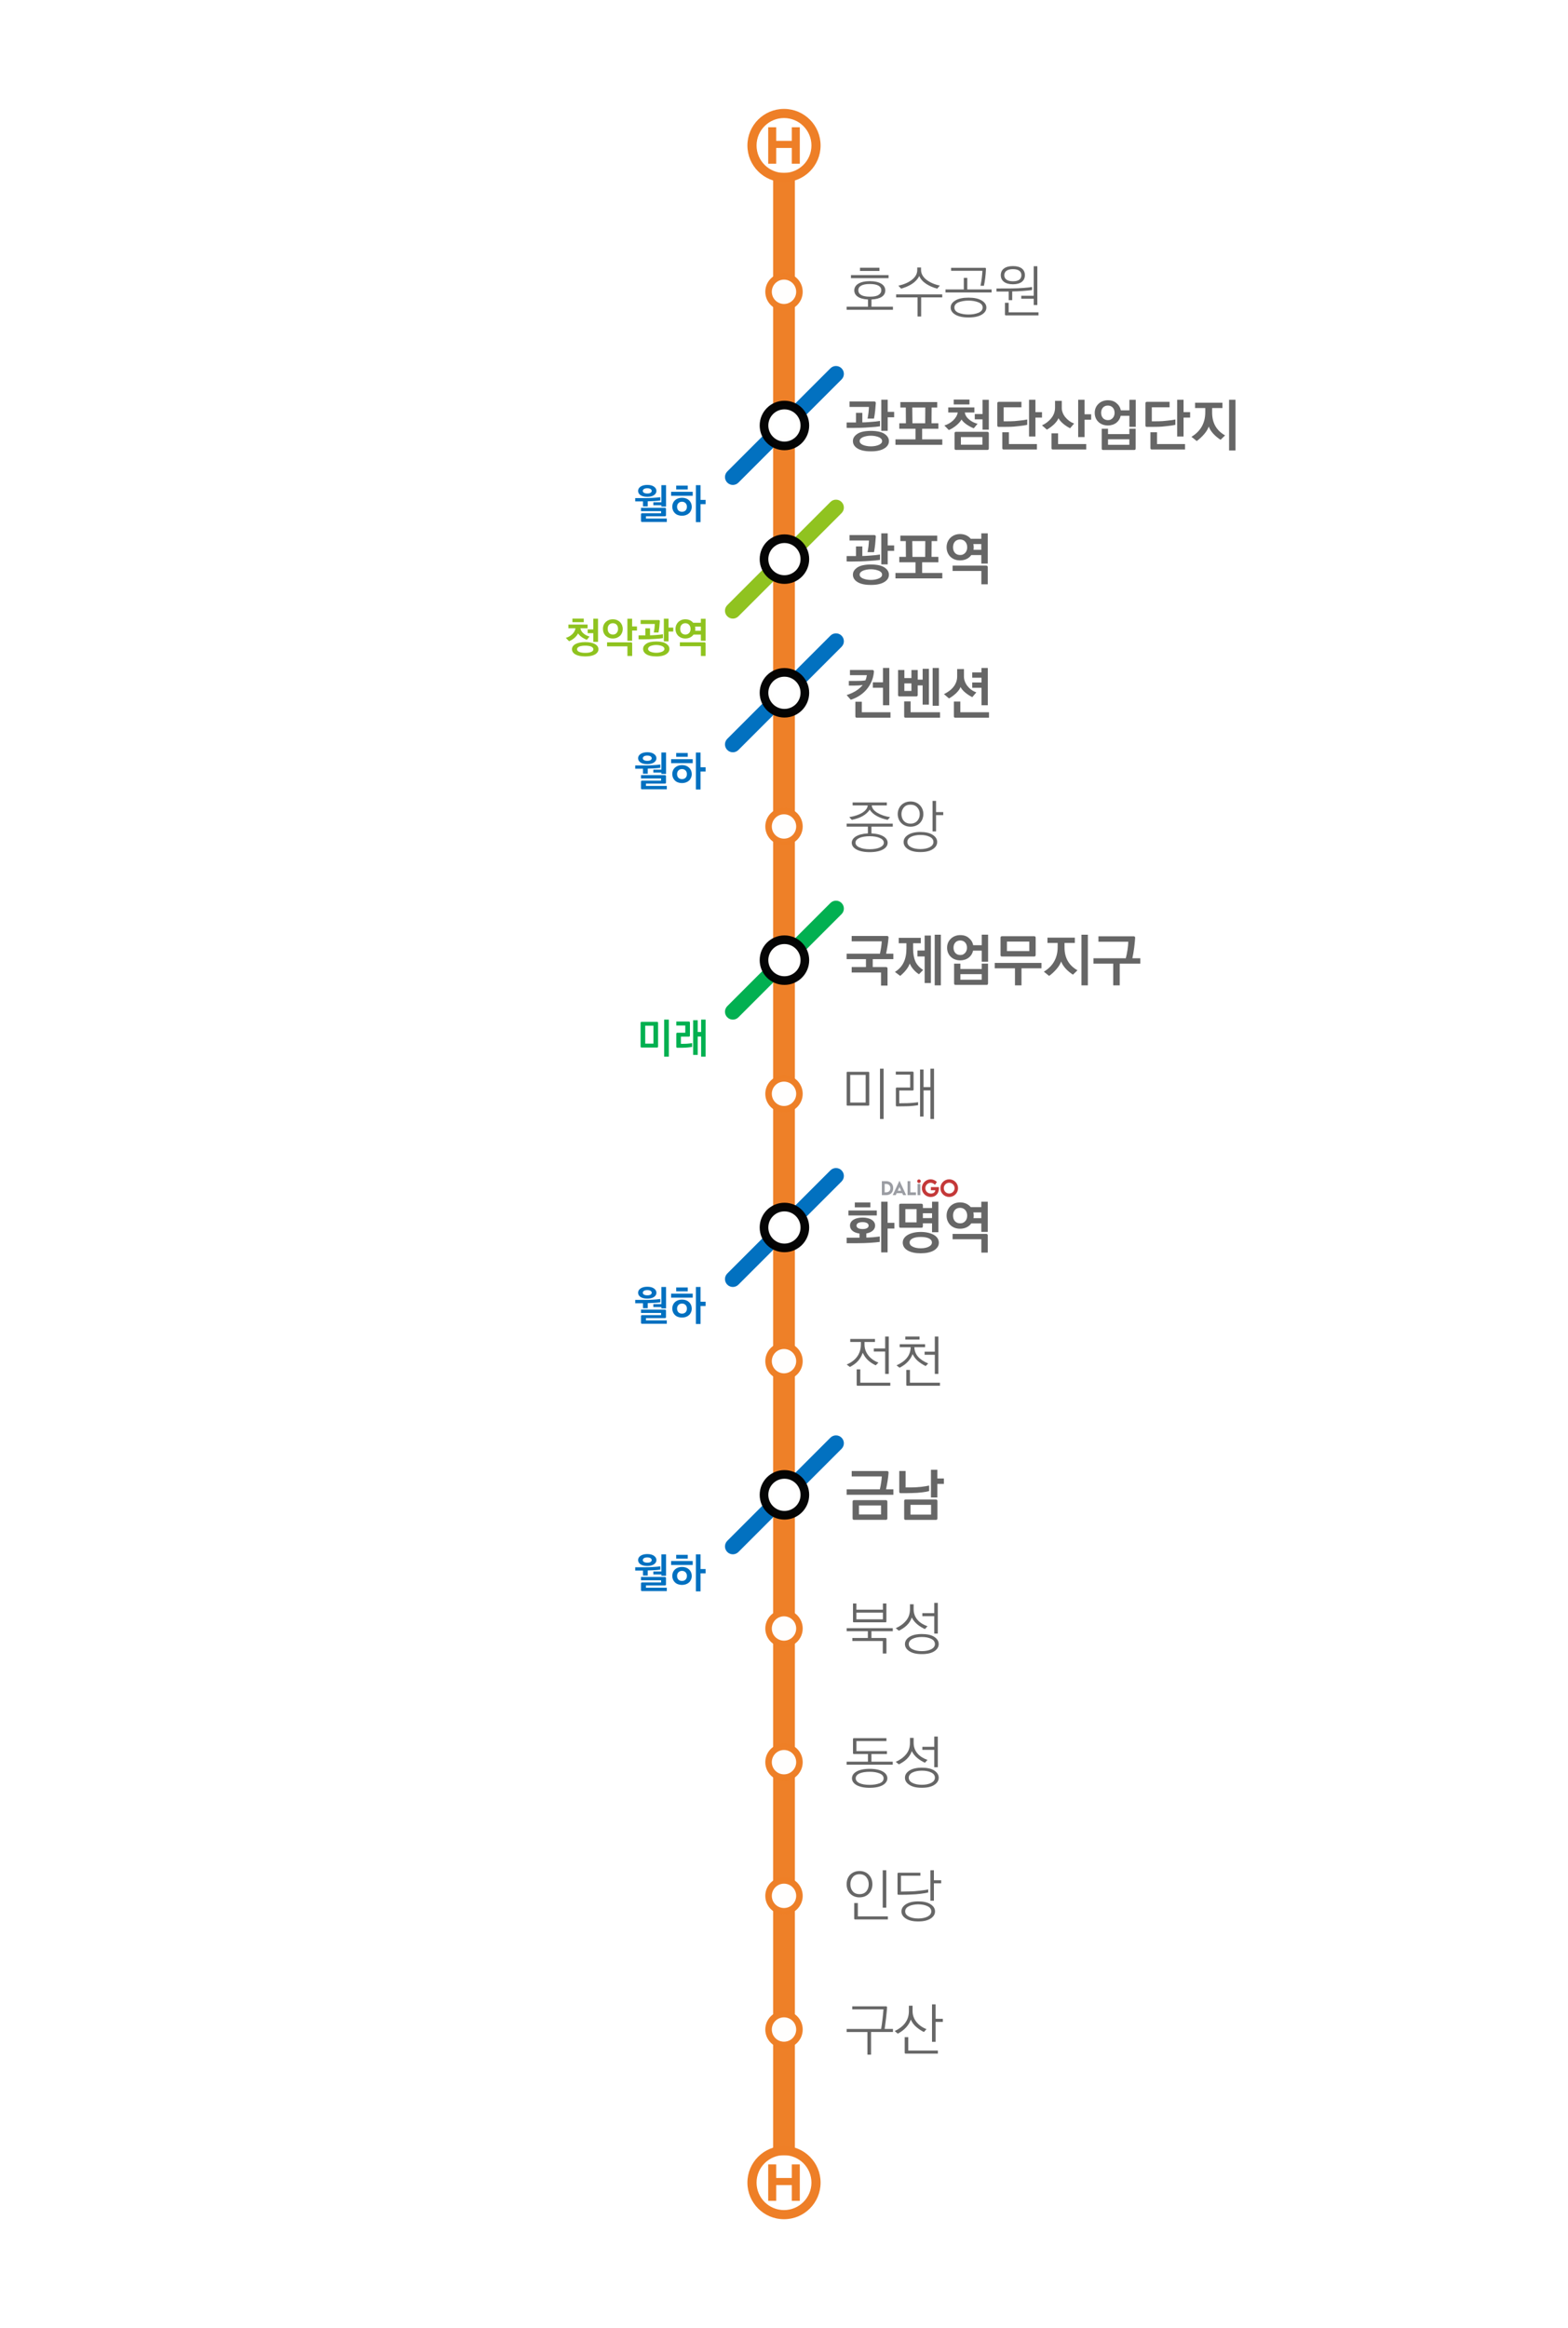 <?xml version="1.0" encoding="UTF-8"?>
<svg id="_레이어_2" data-name="레이어 2" xmlns="http://www.w3.org/2000/svg" viewBox="0 0 720 1068.82">
  <defs>
    <style>
      .cls-1, .cls-2, .cls-3, .cls-4, .cls-5, .cls-6, .cls-7, .cls-8, .cls-9, .cls-10, .cls-11 {
        stroke-width: 0px;
      }

      .cls-1, .cls-11 {
        fill: #8fc31f;
      }

      .cls-2 {
        fill: #666;
      }

      .cls-3, .cls-8 {
        fill: #00b050;
      }

      .cls-12 {
        stroke: rgba(0, 0, 0, .99);
        stroke-linecap: round;
        stroke-linejoin: round;
        stroke-width: 3.97px;
      }

      .cls-12, .cls-13, .cls-14, .cls-4, .cls-8, .cls-11 {
        isolation: isolate;
        opacity: .99;
      }

      .cls-12, .cls-14, .cls-5 {
        fill: #fff;
      }

      .cls-13 {
        fill: none;
        stroke-width: 10px;
      }

      .cls-13, .cls-14 {
        stroke: #ee7f27;
        stroke-miterlimit: 10;
      }

      .cls-14 {
        stroke-width: 3px;
      }

      .cls-4, .cls-9 {
        fill: #0070c0;
      }

      .cls-6 {
        fill: #ee7f27;
      }

      .cls-7 {
        fill: #c43939;
      }

      .cls-10 {
        fill: #9b9da3;
      }
    </style>
  </defs>
  <g id="_레이어_1-2" data-name="레이어 1">
    <g>
      <rect class="cls-5" width="720" height="1068.82"/>
      <g>
        <path class="cls-2" d="M407.54,452.48h-2.99v-6.01h-13.47v-2.5h6.55v-3.64h-8.87v-2.5h15.29c.21-.94.39-2.03.57-3.04.13-1.04.26-1.98.26-2.63h-13.81v-2.47h16.2c.49,0,.73.23.73.73-.08,1.04-.23,2.34-.42,3.61-.21,1.33-.47,2.65-.7,3.8h3.33v2.5h-9.46v3.64h6.06c.49,0,.73.23.73.73v7.77Z"/>
        <path class="cls-2" d="M421.97,447.28c-1.98-1.27-3.51-3.17-4.24-4.94-.62,1.98-2.39,4.03-4.37,5.69l-2.42-1.82c3.67-2.31,5.28-5.77,5.28-10.79v-2.39h-3.54v-2.47h10.14v2.47h-3.54v2.47c0,2.34.36,4.32,1.07,5.95.7,1.48,1.87,2.78,3.56,3.85l-1.95,1.98ZM427.45,451.29h-2.86v-12.19h-3.33v-2.73h3.33v-6.86h2.86v21.79ZM432.03,452.38h-2.83v-23.27h2.83v23.27Z"/>
        <path class="cls-2" d="M453.71,441.51h-2.91v-5.07h-3.98c-.55,2.6-2.78,4.45-5.9,4.45-1.79,0-3.33-.62-4.37-1.66-1.07-1.04-1.66-2.47-1.66-4.13s.6-3.04,1.66-4.08c1.04-1.04,2.57-1.72,4.37-1.72,1.64,0,2.96.44,3.98,1.35,1.07.88,1.72,1.98,1.98,3.3h3.93v-4.84h2.91v12.4ZM444.02,435.09c0-1.85-1.12-3.33-3.09-3.33s-3.09,1.46-3.09,3.33,1.12,3.35,3.09,3.35c.55,0,.96-.08,1.3-.26,1.17-.6,1.79-1.72,1.79-3.09ZM453.69,451.42c0,.55-.21.73-.73.73h-14.12c-.55,0-.73-.18-.73-.73v-9.02h2.89v2.47h9.8v-2.47h2.89v9.02ZM450.8,449.78v-2.55h-9.8v2.55h9.8Z"/>
        <path class="cls-2" d="M478.23,444.53h-9.18v7.85h-2.99v-7.85h-9.28v-2.47h21.45v2.47ZM475.55,438.39c0,.55-.21.73-.73.73h-14.69c-.55,0-.7-.16-.7-.7v-7.88c0-.52.18-.73.73-.73h14.67c.49,0,.73.23.73.73v7.85ZM472.64,436.65v-4.39h-10.27v4.39h10.27Z"/>
        <path class="cls-2" d="M492.69,447.47c-2.5-1.59-4.58-3.77-5.43-6.06-.44,1.22-1.2,2.44-2.24,3.61-1.07,1.22-2.16,2.21-3.28,3.02l-2.42-1.95c3.85-2.31,6.34-5.93,6.34-11.29v-1.9h-4.68v-2.44h12.56v2.44h-4.73v2.03c0,4.6,1.79,8.17,5.95,10.53l-2.08,2ZM499.53,452.38h-2.94v-23.27h2.94v23.27Z"/>
        <path class="cls-2" d="M514.16,452.38h-2.99v-9.98h-9.07v-2.47h14.85c.29-1.07.57-2.47.78-3.82.21-1.38.34-2.73.36-3.77h-13.7v-2.5h16.12c.49,0,.73.23.73.73-.08,1.07-.21,2.7-.44,4.47-.23,1.77-.52,3.54-.83,4.89h3.64v2.47h-9.44v9.98Z"/>
      </g>
      <g>
        <path class="cls-2" d="M404.08,195.71c-1.07.18-2.86.36-5.15.49-2.21.18-4.84.26-7.54.26h-1.43c-.47,0-.86,0-1.2-.03v-2.47h4.29v-4.42h2.91v4.39c.75,0,2.24-.08,3.8-.21,1.56-.1,3.17-.26,4.32-.47v2.45ZM398.36,192.18c.13-.62.29-1.59.42-2.6.1-.96.21-2,.23-2.76h-8.92v-2.5h11.34c.49,0,.73.23.73.73-.08.94-.16,2.21-.29,3.48-.13,1.28-.34,2.6-.55,3.64h-2.96ZM406.08,205.85c-.68.44-1.53.78-2.57,1.01s-2.24.36-3.61.34c-2.81.03-4.86-.49-6.21-1.35-1.38-.86-2.05-2.03-2.05-3.36s.68-2.39,2.03-3.3c1.33-.91,3.41-1.35,6.24-1.38,2.83.03,4.91.47,6.24,1.38,1.35.91,2.03,2.03,2.03,3.3,0,1.38-.7,2.5-2.08,3.36ZM403.56,200.71c-1.09-.44-2.31-.68-3.67-.68s-2.6.23-3.69.68c-.96.44-1.46,1.04-1.46,1.79,0,.7.49,1.3,1.46,1.74,1.07.44,2.29.68,3.69.68s2.6-.23,3.67-.68c.99-.44,1.48-1.01,1.48-1.74s-.49-1.35-1.48-1.79ZM407.62,197.77h-2.94v-14.25h2.94v5.56h2.96v2.5h-2.96v6.19Z"/>
        <path class="cls-2" d="M432.68,204.22h-21.5v-2.5h9.2v-4.89h-7.44v-2.5h3.04l-.05-7.25h-2.5v-2.5h16.93v2.5h-2.57l-.05,7.25h3.15v2.5h-7.46v4.89h9.26v2.5ZM424.83,194.33l.05-7.25h-5.98l.08,7.25h5.85Z"/>
        <path class="cls-2" d="M447.16,196.62c-1.14-.39-2.26-1.02-3.28-1.72-1.01-.7-1.85-1.48-2.37-2.29-.52.91-1.33,1.82-2.39,2.7-1.04.86-2.18,1.59-3.43,2.13l-2.05-2.11c1.46-.42,2.86-1.22,3.98-2.26,1.12-1.07,1.92-2.34,2.16-3.69h-4.37v-2.34h12.01v2.34h-4.39c.18,1.33.99,2.47,2.11,3.33,1.07.91,2.47,1.53,3.74,1.85l-1.72,2.05ZM445.16,185.68h-7.23v-2.24h7.23v2.24ZM454.05,205.83c0,.55-.21.73-.73.73h-14.27c-.55,0-.73-.18-.73-.73v-6.86c0-.52.18-.73.73-.73h14.27c.49,0,.73.23.73.73v6.86ZM451.11,204.16v-3.51h-9.88v3.51h9.88ZM454.05,197.25h-2.89v-4.73h-3.56v-2.44h3.56v-6.53h2.89v13.7Z"/>
        <path class="cls-2" d="M471.68,195.04c-.83.21-2.21.39-3.77.57-1.56.21-3.28.34-4.84.34-.39,0-1.43.03-2.44.03h-1.98c-.55,0-.7-.18-.7-.73v-10.04c0-.52.18-.73.73-.73h10.35v2.5h-8.16v6.45l3.2-.03c.96,0,2.5-.1,3.95-.29,1.46-.13,2.86-.34,3.67-.52v2.45ZM476.13,206.37h-15.18c-.55,0-.7-.18-.7-.73v-7.18h3.02v5.41h12.87v2.5ZM475.45,200.39h-2.94v-16.85h2.94v5.67h3.02v2.5h-3.02v8.68Z"/>
        <path class="cls-2" d="M491.39,196.62c-2.24-1.12-4.45-2.89-5.36-4.63-.39,1.01-1.17,1.98-2.11,2.89-.96.91-2.13,1.74-3.2,2.37l-2.26-1.98c1.66-.75,3.15-1.87,4.21-3.22,1.12-1.35,1.77-2.96,1.79-4.84v-3.17h3.09v3.12c-.03,1.59.6,3.12,1.64,4.39,1.04,1.27,2.47,2.34,4.03,2.88l-1.85,2.19ZM498.77,206.37h-15.24c-.55,0-.7-.18-.7-.73v-6.71h3.02v4.94h12.92v2.5ZM498.02,200.65h-2.94v-17.11h2.94v6.66h3.02v2.5h-3.02v7.96Z"/>
        <path class="cls-2" d="M521.5,195.95h-2.91v-5.07h-3.98c-.55,2.6-2.78,4.45-5.9,4.45-1.79,0-3.33-.62-4.37-1.66-1.07-1.04-1.66-2.47-1.66-4.13s.6-3.04,1.66-4.08c1.04-1.04,2.57-1.71,4.37-1.71,1.64,0,2.96.44,3.98,1.35,1.07.88,1.72,1.98,1.98,3.3h3.93v-4.84h2.91v12.4ZM511.8,189.52c0-1.85-1.12-3.33-3.09-3.33s-3.09,1.46-3.09,3.33,1.12,3.36,3.09,3.36c.55,0,.96-.08,1.3-.26,1.17-.6,1.79-1.72,1.79-3.1ZM521.47,205.85c0,.54-.21.73-.73.73h-14.12c-.55,0-.73-.18-.73-.73v-9.02h2.89v2.47h9.8v-2.47h2.89v9.02ZM518.58,204.22v-2.55h-9.8v2.55h9.8Z"/>
        <path class="cls-2" d="M539.7,195.04c-.83.21-2.21.39-3.77.57-1.56.21-3.28.34-4.84.34-.39,0-1.43.03-2.44.03h-1.98c-.55,0-.7-.18-.7-.73v-10.04c0-.52.18-.73.73-.73h10.35v2.5h-8.16v6.45l3.2-.03c.96,0,2.5-.1,3.95-.29,1.46-.13,2.86-.34,3.67-.52v2.45ZM544.14,206.37h-15.18c-.55,0-.7-.18-.7-.73v-7.18h3.02v5.41h12.87v2.5ZM543.47,200.39h-2.94v-16.85h2.94v5.67h3.02v2.5h-3.02v8.68Z"/>
        <path class="cls-2" d="M560.47,201.9c-2.5-1.59-4.58-3.77-5.43-6.06-.44,1.22-1.2,2.45-2.24,3.62-1.07,1.22-2.16,2.21-3.28,3.02l-2.42-1.95c3.85-2.31,6.34-5.93,6.34-11.29v-1.9h-4.68v-2.44h12.56v2.44h-4.73v2.03c0,4.6,1.79,8.17,5.95,10.53l-2.08,2ZM567.31,206.81h-2.94v-23.27h2.94v23.27Z"/>
      </g>
      <g>
        <path class="cls-2" d="M400.57,307.59c.49,0,.73.23.73.73-.21,2.86-1.22,5.46-3.02,7.77-1.79,2.29-4.37,4.11-7.62,5.17l-1.9-2.16c3.15-1.01,5.72-2.55,7.38-4.65-1.14.23-2.44.29-3.72.29h-2.65v-2.13h3.22c1.87,0,3.17-.03,4.39-.26.34-.75.55-1.56.68-2.39h-7.77v-2.37h10.27ZM408.89,329.49h-15.42c-.55,0-.7-.18-.7-.73v-6.6h2.96v4.84h13.16v2.5ZM408.35,323.77h-2.91v-8.03h-4.65v-2.5h4.65v-6.6h2.91v17.13Z"/>
        <path class="cls-2" d="M426.52,323.51h-2.86v-8.84h-2.26v4.32c0,.55-.21.73-.73.73h-7.59c-.55,0-.7-.18-.7-.73v-11.39h2.89v3.69h3.25v-3.69h2.89v4.42h2.26v-4.97h2.86v16.46ZM431.64,329.49h-15.76c-.55,0-.7-.18-.7-.73v-6.73h2.96v4.97h13.5v2.5ZM418.51,317.21v-3.46h-3.25v3.46h3.25ZM431.12,324h-2.86v-17.34h2.86v17.34Z"/>
        <path class="cls-2" d="M446.44,320.05c-2.21-1.12-4.5-2.86-5.38-4.65-.31.91-1.04,1.87-2,2.81-.94.91-2.13,1.79-3.3,2.44l-2.31-1.98c3.87-1.87,6.03-4.68,6.06-8.03v-3.48h3.12v3.43c0,1.56.6,3.09,1.61,4.37,1.01,1.27,2.42,2.34,4.08,2.89l-1.87,2.21ZM454.13,329.49h-15.42c-.55,0-.7-.18-.7-.73v-6.68h2.96v4.91h13.16v2.5ZM453.58,323.77h-2.89v-8.01h-4.26v-2.44h4.26v-2.18h-4.26v-2.44h4.24v-2.03h2.91v17.11Z"/>
      </g>
      <g>
        <path class="cls-2" d="M410.22,686.25h-21.45v-2.5h15.24c.21-.94.47-2.08.6-3.15.18-1.12.29-2.08.29-2.78h-13.81v-2.47h16.2c.49,0,.73.23.73.73-.08,1.07-.23,2.42-.44,3.77-.21,1.35-.49,2.76-.73,3.9h3.38v2.5ZM407.46,697.02c0,.55-.21.73-.73.73h-14.51c-.55,0-.73-.18-.73-.73v-7.59c0-.52.18-.73.73-.73h14.51c.49,0,.73.23.73.73v7.59ZM404.55,695.28v-4.13h-10.12v4.13h10.12Z"/>
        <path class="cls-2" d="M426.65,684.54c-.73.21-1.82.42-3.3.6-1.46.18-3.02.29-4.71.31-.34.03-1.56.05-2.71.05h-2.31c-.54,0-.7-.18-.7-.73v-9.44h2.91v7.54h2.73c1.46,0,2.96-.13,4.42-.26,1.48-.18,2.7-.39,3.67-.6v2.52ZM430.45,697.04c0,.55-.21.73-.73.73h-13.81c-.55,0-.73-.18-.73-.73v-7.9c0-.52.18-.73.73-.73h13.81c.49,0,.73.23.73.73v7.9ZM427.53,695.35v-4.5h-9.44v4.5h9.44ZM430.42,687.48h-2.94v-12.71h2.94v3.98h2.99v2.5h-2.99v6.24Z"/>
      </g>
      <g>
        <path class="cls-2" d="M404.08,257.04c-1.07.18-2.86.36-5.15.49-2.21.18-4.84.26-7.54.26h-1.43c-.47,0-.86,0-1.2-.03v-2.47h4.29v-4.42h2.91v4.39c.76,0,2.24-.08,3.8-.21,1.56-.1,3.17-.26,4.32-.47v2.44ZM398.36,253.51c.13-.62.29-1.59.42-2.6.1-.96.21-2,.23-2.76h-8.92v-2.5h11.34c.49,0,.73.23.73.73-.08.94-.16,2.21-.29,3.48-.13,1.27-.34,2.6-.54,3.64h-2.96ZM406.08,267.18c-.68.44-1.53.78-2.57,1.01-1.04.23-2.24.36-3.61.34-2.81.03-4.86-.49-6.21-1.35-1.38-.86-2.05-2.03-2.05-3.35s.68-2.39,2.03-3.3c1.33-.91,3.41-1.35,6.24-1.38,2.83.03,4.91.47,6.24,1.38,1.35.91,2.03,2.03,2.03,3.3,0,1.38-.7,2.5-2.08,3.35ZM403.56,262.03c-1.09-.44-2.31-.68-3.67-.68s-2.6.23-3.69.68c-.96.44-1.46,1.04-1.46,1.79,0,.7.49,1.3,1.46,1.74,1.07.44,2.29.68,3.69.68s2.6-.23,3.67-.68c.99-.44,1.48-1.01,1.48-1.74s-.49-1.35-1.48-1.79ZM407.62,259.1h-2.94v-14.25h2.94v5.56h2.96v2.5h-2.96v6.19Z"/>
        <path class="cls-2" d="M432.68,265.54h-21.5v-2.5h9.2v-4.89h-7.44v-2.5h3.04l-.05-7.25h-2.5v-2.5h16.93v2.5h-2.57l-.05,7.25h3.15v2.5h-7.46v4.89h9.26v2.5ZM424.83,255.66l.05-7.25h-5.98l.08,7.25h5.85Z"/>
        <path class="cls-2" d="M453.56,258.73h-2.96v-3.9h-4.6c-1.12,1.56-2.94,2.44-5.15,2.44-1.87,0-3.35-.62-4.47-1.69-1.07-1.07-1.72-2.57-1.72-4.34s.65-3.2,1.72-4.32c1.12-1.07,2.6-1.74,4.47-1.74,2.08,0,3.79.83,4.91,2.18h4.84v-2.5h2.96v13.86ZM453.56,268.25h-2.94v-6.14h-13.21v-2.44h15.42c.49,0,.73.23.73.73v7.85ZM444.12,251.24c0-2-1.27-3.56-3.25-3.56-2.08,0-3.25,1.48-3.25,3.56s1.2,3.56,3.25,3.56c.55,0,.99-.08,1.33-.26,1.22-.55,1.92-1.74,1.92-3.3ZM450.59,252.41v-2.63h-3.64c.11.49.16.99.16,1.46,0,.42-.03.83-.1,1.17h3.59Z"/>
      </g>
      <g>
        <g>
          <path class="cls-10" d="M410.14,545.48c0,1.99-1.27,3.2-3.34,3.2h-1.87v-6.42h1.87c2.08,0,3.34,1.21,3.34,3.21h0ZM408.84,545.47c0-1.2-.77-1.93-2.04-1.93h-.58v3.85h.59c1.26,0,2.03-.72,2.03-1.92h0Z"/>
          <path class="cls-10" d="M414.29,547.78h-2.57l-.41.9h-1.39l3.07-6.58h.04l3.07,6.58h-1.4l-.41-.9h0ZM413.79,546.68l-.78-1.72-.78,1.72h1.57Z"/>
          <path class="cls-10" d="M420.6,547.4v1.28h-3.87v-6.42h1.29v5.14h2.58Z"/>
          <path class="cls-10" d="M421.33,543.53h1.29v5.15h-1.29v-5.15Z"/>
          <path class="cls-7" d="M431.13,545.65c0,2.45-1.69,3.88-3.72,3.88-2.3,0-4.11-1.82-4.11-4.05s1.82-4.07,4.05-4.07c1.01,0,2.09.47,2.86,1.22l-.87,1.3c-.61-.59-1.31-.93-2-.93-1.21,0-2.43,1.03-2.43,2.48,0,1.36,1.05,2.47,2.58,2.47,1.11,0,1.91-.57,1.97-1.51h-2.02v-1.45h3.67c.02.23.04.45.04.66h0Z"/>
          <path class="cls-7" d="M431.8,545.48c0-2.24,1.83-4.07,4.06-4.07s4.06,1.83,4.06,4.07-1.83,4.04-4.07,4.04-4.05-1.82-4.05-4.04h0ZM438.33,545.47c0-1.37-1.11-2.48-2.48-2.48s-2.47,1.11-2.47,2.48,1.11,2.46,2.47,2.46,2.48-1.11,2.48-2.46Z"/>
          <circle class="cls-7" cx="421.98" cy="542.28" r=".82"/>
        </g>
        <g>
          <path class="cls-2" d="M403.98,570.15c-2.05.29-5.98.6-10.35.6h-4.86v-2.52h5.9v-1.92c-2.63-.34-4.37-1.66-4.37-3.64,0-2.21,2.24-3.69,5.77-3.69s5.77,1.48,5.77,3.69c0,1.87-1.64,3.17-4.03,3.59v1.9c.65,0,1.77-.05,2.91-.13,1.17-.11,2.34-.23,3.25-.37v2.5ZM402.6,558.01h-13.03v-2.29h13.03v2.29ZM399.66,554.29h-7.15v-2.26h7.15v2.26ZM398.85,562.66c0-.91-.91-1.59-2.78-1.59s-2.78.68-2.78,1.59.91,1.59,2.78,1.59c.94,0,1.64-.15,2.08-.44.47-.29.7-.65.7-1.14ZM407.57,574.96h-2.94v-23.27h2.94v9.7h3.12v2.63h-3.12v10.95Z"/>
          <path class="cls-2" d="M430.89,565.7h-2.91v-4.08h-4.21v1.3c0,.55-.21.73-.73.73h-9.46c-.55,0-.7-.16-.7-.7v-9.6c0-.52.18-.73.73-.73h9.44c.49,0,.73.23.73.73v1.25h4.21v-2.91h2.91v14.02ZM428.73,574.13c-1.48.83-3.56,1.25-5.96,1.25s-4.45-.42-5.9-1.25c-1.48-.83-2.34-2.05-2.34-3.64s.91-2.76,2.39-3.61c1.48-.83,3.56-1.3,5.88-1.3s4.45.47,5.93,1.3c1.46.83,2.37,2.05,2.37,3.61,0,.81-.21,1.51-.65,2.11-.44.6-1.01,1.12-1.71,1.53ZM420.88,561.18v-6.09h-5.15v6.09h5.15ZM427.92,570.43c0-1.66-1.98-2.55-5.12-2.55s-5.12.96-5.12,2.55c0,.8.47,1.46,1.43,1.92.96.49,2.18.73,3.69.73s2.78-.26,3.69-.75c.91-.44,1.43-1.09,1.43-1.9ZM427.98,559.2v-2.21h-4.21v2.24l4.21-.03Z"/>
          <path class="cls-2" d="M453.56,565.55h-2.96v-3.9h-4.6c-1.12,1.56-2.94,2.45-5.15,2.45-1.87,0-3.35-.62-4.47-1.69-1.07-1.07-1.72-2.57-1.72-4.34s.65-3.2,1.72-4.32c1.12-1.07,2.6-1.74,4.47-1.74,2.08,0,3.79.83,4.91,2.18h4.84v-2.5h2.96v13.86ZM453.56,575.06h-2.94v-6.13h-13.21v-2.45h15.42c.49,0,.73.23.73.73v7.85ZM444.12,558.06c0-2-1.27-3.56-3.25-3.56-2.08,0-3.25,1.48-3.25,3.56s1.2,3.56,3.25,3.56c.55,0,.99-.08,1.33-.26,1.22-.55,1.92-1.74,1.92-3.3ZM450.59,559.23v-2.62h-3.64c.11.49.16.99.16,1.46,0,.42-.03.83-.1,1.17h3.59Z"/>
        </g>
      </g>
      <g>
        <path class="cls-2" d="M399.97,943.28h-1.66v-10.4h-9.54v-1.4h15.83c.49-2.94.86-6.19,1.07-9h-14.33v-1.38h15.5c.34,0,.49.16.49.49-.1,1.38-.26,3.17-.47,4.94-.21,1.79-.44,3.59-.65,4.94h3.82v1.4h-10.06v10.4Z"/>
        <path class="cls-2" d="M424.23,932.88c-1.17-.57-2.31-1.33-3.43-2.26-1.12-.94-1.98-2.08-2.57-3.43-.91,2.6-2.94,4.86-5.98,6.45l-1.43-1.2c4.34-2.05,6.53-5.1,6.53-9.13v-2.5h1.69v2.5c0,2,.73,3.74,1.9,5.12,1.14,1.38,2.73,2.47,4.5,3.12l-1.2,1.33ZM430.65,942.79h-14.74c-.39,0-.49-.1-.49-.49v-7.05h1.64v6.14h13.6v1.4ZM429.61,937.38h-1.64v-17.19h1.64v6.63h3.33v1.43h-3.33v9.13Z"/>
      </g>
      <g>
        <path class="cls-2" d="M394.69,871.07c-1.79,0-3.28-.65-4.32-1.72-1.04-1.07-1.61-2.55-1.61-4.32s.57-3.28,1.61-4.34c1.04-1.07,2.52-1.72,4.32-1.72s3.22.65,4.26,1.72c1.04,1.07,1.64,2.57,1.64,4.34s-.6,3.28-1.64,4.34c-1.01,1.07-2.5,1.69-4.26,1.69ZM397.81,868.29c.73-.88,1.09-1.98,1.09-3.25s-.36-2.37-1.09-3.25c-.73-.91-1.77-1.35-3.12-1.35s-2.39.44-3.12,1.35c-.73.88-1.09,1.98-1.09,3.25s.36,2.37,1.09,3.25c.73.86,1.77,1.3,3.12,1.3s2.39-.44,3.12-1.3ZM407.69,881.21h-14.95c-.39,0-.49-.1-.49-.49v-7.05h1.66v6.14h13.78v1.4ZM406.97,875.78h-1.64v-17.16h1.64v17.16Z"/>
        <path class="cls-2" d="M426.23,868.83c-.83.21-2.08.42-3.54.6-1.46.18-2.99.31-4.45.34-1.27.08-2.65.1-3.72.1h-1.9c-.39,0-.49-.16-.49-.49v-9.13c0-.31.1-.49.49-.49h10.01v1.38h-8.92v7.28l4-.08c1.33,0,3.07-.13,4.65-.34,1.59-.18,3.04-.36,3.85-.57v1.4ZM427.32,880.8c-1.35.88-3.25,1.33-5.69,1.33s-4.29-.44-5.67-1.33c-1.35-.86-2.03-1.95-2.03-3.28s.68-2.39,2.03-3.28c1.38-.88,3.25-1.33,5.67-1.33s4.34.44,5.69,1.33c1.35.88,2.03,1.98,2.03,3.28s-.68,2.42-2.03,3.28ZM417.39,875.13c-1.17.55-1.74,1.33-1.74,2.39s.68,1.85,1.74,2.39c1.07.55,2.57.86,4.24.86s3.2-.31,4.26-.86c1.07-.55,1.74-1.35,1.74-2.39s-.57-1.85-1.72-2.39c-1.14-.57-2.57-.86-4.29-.86-.83,0-1.61.08-2.34.23-.73.13-1.35.34-1.9.62ZM428.83,872.61h-1.61v-13.99h1.61v4.6h3.35v1.4h-3.35v7.98Z"/>
      </g>
      <g>
        <path class="cls-2" d="M407.02,759.12h-1.66v-5.75h-13.96v-1.38h7.1v-3.12h-9.72v-1.38h21.17v1.38h-9.8v3.12h6.4c.34,0,.49.16.49.49v6.63ZM407.02,744.3c0,.42-.11.49-.49.49h-14.38c-.42,0-.47-.08-.47-.49v-8.16h1.56v2.86h12.17v-2.86h1.61v8.16ZM405.41,743.42v-3.07h-12.17v3.07h12.17Z"/>
        <path class="cls-2" d="M424.7,747.89c-2.26-1.04-4.71-2.68-6.03-5.3-.94,2.81-3.12,4.68-5.93,6.06l-1.43-1.17c1.9-.8,3.48-1.95,4.71-3.41,1.22-1.43,1.82-3.2,1.82-5.33v-2.23h1.69v2.29c0,1.98.68,3.64,1.82,4.91,1.14,1.33,2.76,2.26,4.55,2.89l-1.2,1.3ZM429.04,758.06c-1.33.88-3.25,1.33-5.75,1.33s-4.34-.44-5.72-1.33c-1.35-.86-2.03-1.95-2.03-3.28s.68-2.39,2.03-3.28c1.38-.88,3.28-1.33,5.72-1.33s4.42.44,5.75,1.33c1.33.88,2,1.98,2,3.28s-.68,2.42-2,3.28ZM429.3,754.78c0-1.04-.57-1.85-1.69-2.39-1.12-.57-2.57-.86-4.32-.86s-3.22.31-4.29.86c-1.07.52-1.71,1.35-1.71,2.39s.62,1.85,1.74,2.39c1.07.55,2.57.86,4.27.86s3.22-.31,4.29-.86,1.72-1.35,1.72-2.39ZM430.63,749.97h-1.64v-7.98h-5.46v-1.4h5.46v-4.71h1.64v14.09Z"/>
      </g>
      <g>
        <path class="cls-2" d="M399.14,507.1c0,.42-.13.49-.47.49h-9.41c-.42,0-.49-.08-.49-.49v-14.56c0-.39.08-.49.49-.49h9.41c.34,0,.47.1.47.49v14.56ZM397.5,506.17v-12.69h-7.1v12.69h7.1ZM405.74,513.71h-1.66v-23.09h1.66v23.09Z"/>
        <path class="cls-2" d="M421.55,507.39c-.52.1-1.43.21-2.39.31-1.01.1-2.11.18-3.04.18l-4.26.05c-.39,0-.49-.16-.49-.49v-7.67c0-.31.1-.49.49-.49h6.08v-5.93h-6.6v-1.38h7.67c.34,0,.49.16.49.49v7.7c0,.34-.16.49-.49.49h-6.08v5.85l3.59-.05c.75,0,1.79-.08,2.73-.16.94-.1,1.79-.18,2.31-.29v1.38ZM428.89,513.71h-1.66v-13.11h-3.15v12.01h-1.61v-21.61h1.61v8.09h3.15v-8.48h1.66v23.09Z"/>
      </g>
      <g>
        <path class="cls-2" d="M402.11,626.81c-2.81-1.35-4.71-3.04-5.95-5.75-1.14,3.22-3.12,5.07-5.9,6.5l-1.48-1.12c4.65-1.95,6.53-5.41,6.53-9.26v-1.09h-4.89v-1.38h11.36v1.38h-4.81v1.09c0,1.98.62,3.64,1.77,5.1,1.12,1.46,2.73,2.57,4.63,3.28l-1.25,1.25ZM408.81,636.2h-14.95c-.39,0-.49-.1-.49-.49v-7.05h1.66v6.14h13.78v1.4ZM408.11,630.76h-1.66v-10.27h-5.2v-1.43h5.2v-5.46h1.66v17.16Z"/>
        <path class="cls-2" d="M425.06,627.15c-2.94-1.46-4.89-3.12-6.01-5.51-1.01,2.7-3.02,4.78-5.98,6.27l-1.4-1.09c4.19-1.87,6.4-4.55,6.5-8.32h-5.04v-1.38h11.65v1.38h-4.92c.13,3.43,2.26,5.69,6.34,7.46l-1.14,1.2ZM422.23,614.98h-6.53v-1.38h6.53v1.38ZM431.61,636.2h-14.95c-.39,0-.49-.1-.49-.49v-6.79h1.66v5.88h13.78v1.4ZM430.89,630.76h-1.64v-8.79h-4.68v-1.43h4.68v-6.94h1.64v17.16Z"/>
      </g>
      <g>
        <path class="cls-2" d="M409.93,379.51h-9.78v3.09c4.76.21,7.44,2.03,7.44,4.32,0,2.5-3.04,4.29-8.24,4.29s-8.24-1.79-8.24-4.29c0-2.29,2.7-4.11,7.41-4.32v-3.09h-9.75v-1.38h21.17v1.38ZM407.57,376.39c-3.51-.7-6.76-2.29-8.19-4.68-1.66,2.39-4.19,3.85-8.24,4.68l-1.17-1.25c5.07-.83,8.27-2.91,8.48-5.38h-6.94v-1.35h15.71v1.35h-6.92c.08,1.33,1.04,2.47,2.6,3.41,1.56.94,3.61,1.64,5.82,1.98l-1.14,1.25ZM394.67,389.05c1.14.55,2.78.83,4.68.83s3.51-.29,4.65-.81c1.14-.52,1.85-1.27,1.85-2.18s-.7-1.69-1.85-2.18c-1.14-.52-2.78-.81-4.65-.81s-3.54.29-4.68.78c-1.17.52-1.85,1.27-1.85,2.21,0,.44.16.86.47,1.22.34.39.78.7,1.38.94Z"/>
        <path class="cls-2" d="M422.36,377.89c-1.04,1.04-2.5,1.64-4.26,1.64s-3.25-.65-4.29-1.72c-1.01-1.04-1.59-2.5-1.59-4.06s.57-3.04,1.61-4.11c1.01-1.04,2.5-1.69,4.29-1.69s3.2.65,4.24,1.69,1.64,2.52,1.64,4.11c0,.75-.16,1.51-.44,2.31-.29.7-.7,1.33-1.2,1.82ZM421.21,370.72c-.73-.86-1.77-1.3-3.12-1.3s-2.39.44-3.09,1.3c-.7.86-1.07,1.87-1.07,3.02s.34,2.26,1.07,3.09c.7.81,1.74,1.3,3.09,1.3s2.39-.49,3.12-1.3c.75-.86,1.12-1.87,1.12-3.09s-.36-2.16-1.12-3.02ZM428.31,389.85c-1.35.88-3.25,1.33-5.69,1.33s-4.29-.44-5.67-1.33c-1.35-.86-2.03-1.95-2.03-3.28s.68-2.39,2.03-3.28c1.38-.88,3.25-1.33,5.67-1.33s4.34.44,5.69,1.33c1.35.88,2.03,1.98,2.03,3.28s-.68,2.42-2.03,3.28ZM418.38,384.18c-1.17.55-1.74,1.33-1.74,2.39s.68,1.85,1.74,2.39c1.07.55,2.57.86,4.24.86s3.2-.31,4.26-.86c1.07-.55,1.74-1.35,1.74-2.39s-.57-1.85-1.72-2.39c-1.14-.57-2.57-.86-4.29-.86-.83,0-1.61.08-2.34.23-.73.13-1.35.34-1.9.62ZM429.82,381.69h-1.61v-14.01h1.61v5.15h3.3v1.4h-3.3v7.46Z"/>
      </g>
      <g>
        <path class="cls-2" d="M409.93,810.16h-21.17v-1.38h9.78v-3.51h-6.37c-.39,0-.49-.16-.49-.49v-6.32c0-.31.1-.49.49-.49h14.87v1.35h-13.78v4.6h14.01v1.35h-7.12v3.51h9.78v1.38ZM399.35,820.77c-5.23,0-8.14-1.85-8.14-4.37s2.91-4.34,8.14-4.34,8.11,1.85,8.11,4.34c0,.62-.18,1.2-.55,1.74-1.04,1.59-3.59,2.63-7.57,2.63ZM405.74,816.4c0-.96-.6-1.72-1.79-2.21-1.2-.52-2.73-.78-4.6-.78-3.85,0-6.42,1.04-6.42,2.99s2.57,3.02,6.42,3.02c1.74,0,3.28-.26,4.6-.75,1.2-.49,1.79-1.25,1.79-2.26Z"/>
        <path class="cls-2" d="M424.7,809.25c-2.26-1.04-4.71-2.68-6.03-5.3-.94,2.81-3.12,4.68-5.93,6.06l-1.43-1.17c1.9-.81,3.48-1.95,4.71-3.41,1.22-1.43,1.82-3.2,1.82-5.33v-2.24h1.69v2.29c0,1.98.68,3.64,1.82,4.92,1.14,1.33,2.76,2.26,4.55,2.89l-1.2,1.3ZM429.04,819.42c-1.33.88-3.25,1.33-5.75,1.33s-4.34-.44-5.72-1.33c-1.35-.86-2.03-1.95-2.03-3.28s.68-2.39,2.03-3.28c1.38-.88,3.28-1.33,5.72-1.33s4.42.44,5.75,1.33,2,1.98,2,3.28-.68,2.42-2,3.28ZM429.3,816.14c0-1.04-.57-1.85-1.69-2.39-1.12-.57-2.57-.86-4.32-.86s-3.22.31-4.29.86c-1.07.52-1.72,1.35-1.72,2.39s.62,1.85,1.74,2.39c1.07.55,2.57.86,4.26.86s3.22-.31,4.29-.86c1.07-.55,1.72-1.35,1.72-2.39ZM430.63,811.33h-1.64v-7.98h-5.46v-1.4h5.46v-4.71h1.64v14.09Z"/>
      </g>
      <g>
        <path class="cls-2" d="M410.03,142.21h-21.27v-1.4h9.8v-3.33c-4.19-.18-6.29-1.85-6.29-4.16,0-2.47,2.44-4.24,7.12-4.24s7.12,1.77,7.12,4.24-2.16,3.98-6.34,4.16v3.33h9.85v1.4ZM408.01,127.7h-17.27v-1.4h17.27v1.4ZM404.68,133.27c0-1.77-1.61-2.89-5.28-2.89s-5.28,1.12-5.28,2.89,1.61,2.94,5.28,2.94c1.87,0,3.2-.26,4.01-.81.86-.55,1.27-1.25,1.27-2.13ZM403.82,124.4h-8.92v-1.48h8.92v1.48Z"/>
        <path class="cls-2" d="M432.65,136.54h-9.67v8.76h-1.66v-8.76h-9.83v-1.4h21.17v1.4ZM430.37,132.51c-1.79-.44-3.56-1.2-5.04-2.16-1.46-.96-2.62-2.18-3.22-3.64-1.51,3.04-4.71,4.76-8.32,5.8l-1.28-1.35c2.39-.52,4.55-1.4,6.11-2.63,1.59-1.22,2.57-2.7,2.57-4.58v-1.14h1.74v1.12c0,1.79.96,3.33,2.55,4.55,1.56,1.22,3.69,2.13,6.08,2.63l-1.2,1.4Z"/>
        <path class="cls-2" d="M455.33,134.26h-21.17v-1.38h8.4v-5.3h1.61v5.3h11.15v1.38ZM450.8,144.45c-1.43.86-3.46,1.3-6.06,1.3s-4.65-.44-6.08-1.3-2.13-1.92-2.13-3.25.7-2.39,2.13-3.25c1.43-.86,3.46-1.3,6.08-1.3s4.6.44,6.03,1.3c1.43.86,2.16,1.95,2.16,3.25s-.7,2.39-2.13,3.25ZM450.23,131.19c.49-2.39.75-4.47.88-6.86h-14.38v-1.38h15.52c.34,0,.49.16.49.49-.11,3.04-.49,5.67-.94,7.75h-1.59ZM449.37,143.56c1.22-.55,1.85-1.35,1.85-2.39s-.62-1.79-1.85-2.34c-1.35-.55-2.89-.83-4.63-.83s-3.35.29-4.71.83c-1.2.55-1.79,1.33-1.79,2.34,0,1.07.6,1.85,1.79,2.39,1.35.55,2.91.83,4.71.83s3.28-.29,4.63-.83Z"/>
        <path class="cls-2" d="M473.89,133.16c-.94.13-2.5.31-4.19.42-1.69.13-3.46.21-4.91.21v4h-1.61v-3.95h-5.62v-1.4l7.18-.03c1.66,0,3.62-.1,5.3-.23,1.77-.13,3.2-.31,3.85-.42v1.4ZM465.13,130.51c-3.56,0-5.59-1.59-5.59-4.19s2.03-4.16,5.59-4.16,5.49,1.56,5.49,4.16-1.92,4.19-5.49,4.19ZM469,126.35c0-1.56-1.04-2.78-3.87-2.78s-3.98,1.22-3.98,2.78,1.14,2.78,3.98,2.78c1.46,0,2.39-.29,2.99-.78.62-.52.88-1.2.88-2ZM476.85,144.79h-14.9c-.39,0-.49-.1-.49-.49v-5.3h1.71v4.39h13.68v1.4ZM476.33,140.05h-1.66v-2.91h-5.72v-1.35h5.72v-13.57h1.66v17.84Z"/>
      </g>
      <path class="cls-4" d="M333.96,216.44l47.35-47.35c1.42-1.42,3.7-1.42,5.12,0,1.42,1.42,1.42,3.7,0,5.12l-47.36,47.36c-1.41,1.41-3.69,1.42-5.1.01,0,0,0,0-.01-.01-1.42-1.42-1.42-3.7,0-5.12Z"/>
      <path class="cls-11" d="M333.96,277.81l47.35-47.35c1.42-1.42,3.7-1.42,5.12,0,1.42,1.42,1.42,3.7,0,5.12l-47.36,47.36c-1.41,1.41-3.69,1.42-5.1.01,0,0,0,0-.01-.01-1.42-1.42-1.42-3.7,0-5.12Z"/>
      <path class="cls-4" d="M333.96,339.18l47.35-47.35c1.42-1.42,3.7-1.42,5.12,0,1.42,1.42,1.42,3.7,0,5.12l-47.36,47.36c-1.41,1.41-3.69,1.42-5.1.01,0,0,0,0-.01-.01-1.42-1.42-1.42-3.7,0-5.12Z"/>
      <path class="cls-8" d="M333.96,461.91l47.35-47.35c1.42-1.42,3.7-1.42,5.12,0,1.42,1.42,1.42,3.7,0,5.12l-47.36,47.36c-1.41,1.41-3.69,1.42-5.1.01,0,0,0,0-.01-.01-1.42-1.42-1.42-3.7,0-5.12Z"/>
      <path class="cls-4" d="M333.96,584.65l47.35-47.35c1.42-1.42,3.7-1.42,5.12,0,1.42,1.42,1.42,3.7,0,5.12l-47.36,47.36c-1.41,1.41-3.69,1.42-5.1.01,0,0,0,0-.01-.01-1.42-1.42-1.42-3.7,0-5.12Z"/>
      <path class="cls-4" d="M333.96,707.38l47.35-47.35c1.42-1.42,3.7-1.42,5.12,0,1.42,1.42,1.42,3.7,0,5.12l-47.36,47.36c-1.41,1.41-3.69,1.42-5.1.01,0,0,0,0-.01-.01-1.42-1.42-1.42-3.7,0-5.12Z"/>
      <g>
        <line class="cls-13" x1="360" y1="989.43" x2="360" y2="79.39"/>
        <circle class="cls-14" cx="360" cy="502.16" r="7.09"/>
        <circle class="cls-14" cx="360" cy="440.8" r="7.09"/>
        <circle class="cls-14" cx="360" cy="563.53" r="7.09"/>
        <circle class="cls-14" cx="360" cy="624.9" r="7.09"/>
        <circle class="cls-14" cx="360" cy="686.27" r="7.09"/>
        <circle class="cls-14" cx="360" cy="747.63" r="7.09"/>
        <circle class="cls-14" cx="360" cy="809" r="7.09"/>
        <circle class="cls-14" cx="360" cy="870.37" r="7.09"/>
        <circle class="cls-14" cx="360" cy="931.74" r="7.09"/>
        <circle class="cls-14" cx="360" cy="379.43" r="7.09"/>
        <circle class="cls-14" cx="360" cy="318.06" r="7.09"/>
        <circle class="cls-14" cx="360" cy="195.32" r="7.09"/>
        <circle class="cls-14" cx="360" cy="256.69" r="7.09"/>
        <circle class="cls-14" cx="360" cy="133.96" r="7.09"/>
        <g>
          <path class="cls-6" d="M360,50c-9.28,0-16.8,7.52-16.8,16.8s7.52,16.8,16.8,16.8,16.8-7.52,16.8-16.8-7.52-16.8-16.8-16.8ZM360,79.39c-6.95,0-12.6-5.65-12.6-12.6s5.65-12.6,12.6-12.6,12.6,5.65,12.6,12.6-5.65,12.6-12.6,12.6Z"/>
          <polygon class="cls-6" points="363.58 64.67 356.42 64.67 356.42 58.43 352.74 58.43 352.74 75.15 356.42 75.15 356.42 67.93 363.58 67.93 363.58 75.15 367.26 75.15 367.26 58.43 363.58 58.43 363.58 64.67"/>
        </g>
        <g>
          <path class="cls-6" d="M360,985.23c-9.28,0-16.8,7.52-16.8,16.8s7.52,16.8,16.8,16.8,16.8-7.52,16.8-16.8-7.52-16.8-16.8-16.8ZM360,1014.63c-6.95,0-12.6-5.65-12.6-12.6s5.65-12.6,12.6-12.6,12.6,5.65,12.6,12.6-5.65,12.6-12.6,12.6Z"/>
          <polygon class="cls-6" points="363.58 999.9 356.42 999.9 356.42 993.67 352.74 993.67 352.74 1010.39 356.42 1010.39 356.42 1003.16 363.58 1003.16 363.58 1010.39 367.26 1010.39 367.26 993.67 363.58 993.67 363.58 999.9"/>
        </g>
      </g>
      <path class="cls-12" d="M369.58,195.33c0,5.18-4.2,9.38-9.38,9.38-5.18,0-9.38-4.2-9.38-9.38h0c0-5.18,4.2-9.38,9.38-9.38,5.18,0,9.38,4.2,9.38,9.38h0Z"/>
      <path class="cls-12" d="M369.58,256.69c0,5.18-4.2,9.38-9.38,9.38-5.18,0-9.38-4.2-9.38-9.38h0c0-5.18,4.2-9.38,9.38-9.38,5.18,0,9.38,4.2,9.38,9.38h0Z"/>
      <path class="cls-12" d="M369.58,318.06c0,5.18-4.2,9.38-9.38,9.38-5.18,0-9.38-4.2-9.38-9.38h0c0-5.18,4.2-9.38,9.38-9.38,5.18,0,9.38,4.2,9.38,9.38h0Z"/>
      <path class="cls-12" d="M369.58,440.8c0,5.18-4.2,9.38-9.38,9.38-5.18,0-9.38-4.2-9.38-9.38h0c0-5.18,4.2-9.38,9.38-9.38,5.18,0,9.38,4.2,9.38,9.38h0Z"/>
      <path class="cls-12" d="M369.58,563.53c0,5.18-4.2,9.38-9.38,9.38-5.18,0-9.38-4.2-9.38-9.38h0c0-5.18,4.2-9.38,9.38-9.38,5.18,0,9.38,4.2,9.38,9.38h0Z"/>
      <path class="cls-12" d="M369.58,686.27c0,5.18-4.2,9.38-9.38,9.38-5.18,0-9.38-4.2-9.38-9.38h0c0-5.18,4.2-9.38,9.38-9.38,5.18,0,9.38,4.2,9.38,9.38h0Z"/>
      <g>
        <path class="cls-1" d="M269.46,293.72c-1.67-.61-3.23-1.69-4.01-2.92-.76,1.52-2.32,2.83-4.14,3.59l-1.5-1.54c1.12-.32,2.07-.87,2.89-1.63.82-.76,1.39-1.71,1.56-2.77h-3.25v-1.71h8.8v1.71h-3.29c.13.97.72,1.8,1.5,2.43.78.67,1.77,1.12,2.7,1.35l-1.25,1.5ZM268.72,301.36c-3.97,0-6.08-1.39-6.08-3.29s2.11-3.29,6.08-3.29,6.08,1.39,6.08,3.29c0,.47-.13.91-.4,1.31-.78,1.22-2.7,1.98-5.68,1.98ZM268.05,285.63h-5.21v-1.63h5.21v1.63ZM272.46,298.07c0-1.08-1.44-1.65-3.74-1.65s-3.76.59-3.76,1.65,1.46,1.65,3.76,1.65c1.2,0,2.11-.13,2.72-.42.68-.27,1.03-.68,1.03-1.24ZM274.61,294.69h-2.17v-4.01h-2.58v-1.73h2.58v-4.9h2.17v10.64Z"/>
        <path class="cls-1" d="M284.7,291.88c-.82.78-1.92,1.25-3.29,1.25s-2.49-.47-3.31-1.25c-.78-.78-1.24-1.88-1.24-3.17s.46-2.36,1.24-3.13c.82-.78,1.94-1.27,3.31-1.27s2.47.49,3.29,1.27c.78.78,1.25,1.9,1.25,3.13,0,.65-.11,1.23-.34,1.79-.21.51-.51.99-.91,1.39ZM290.28,301.15h-2.18v-4.41h-9.35v-1.84h11c.36,0,.53.17.53.53v5.72ZM283.79,288.7c0-1.52-.85-2.58-2.37-2.58s-2.38,1.06-2.38,2.58.86,2.62,2.38,2.62c.44,0,.76-.06,1.01-.19.89-.4,1.37-1.35,1.37-2.43ZM290.26,294.19h-2.17v-10.13h2.17v3.53h2.22v1.88h-2.22v4.71Z"/>
        <path class="cls-1" d="M304.4,292.96c-.78.13-2.09.27-3.76.36-1.61.13-3.53.19-5.51.19h-1.04c-.34,0-.63,0-.87-.02v-1.8h3.13v-3.23h2.13v3.21c.55,0,1.63-.06,2.77-.15,1.14-.08,2.32-.19,3.15-.34v1.79ZM300.22,290.38c.1-.46.21-1.16.3-1.9.08-.7.15-1.46.17-2.01h-6.52v-1.82h8.28c.36,0,.53.17.53.53-.06.68-.11,1.62-.21,2.55-.09.93-.25,1.9-.4,2.66h-2.17ZM305.86,300.37c-.49.32-1.12.57-1.88.74s-1.63.27-2.64.25c-2.05.02-3.55-.36-4.54-.99-1.01-.63-1.5-1.48-1.5-2.45s.49-1.75,1.48-2.41c.97-.67,2.49-.99,4.56-1.01,2.07.02,3.59.34,4.56,1.01.99.67,1.48,1.48,1.48,2.41,0,1.01-.51,1.82-1.52,2.45ZM304.02,296.61c-.8-.32-1.69-.49-2.68-.49s-1.9.17-2.7.49c-.7.32-1.06.76-1.06,1.31,0,.51.36.95,1.06,1.27.78.32,1.67.49,2.7.49s1.9-.17,2.68-.49c.72-.32,1.08-.74,1.08-1.27s-.36-.99-1.08-1.31ZM306.98,294.46h-2.15v-10.41h2.15v4.07h2.17v1.82h-2.17v4.52Z"/>
        <path class="cls-1" d="M323.99,294.19h-2.17v-2.85h-3.36c-.82,1.14-2.15,1.79-3.76,1.79-1.37,0-2.45-.46-3.27-1.23-.78-.78-1.25-1.88-1.25-3.17s.47-2.34,1.25-3.15c.82-.78,1.9-1.27,3.27-1.27,1.52,0,2.77.61,3.59,1.6h3.53v-1.82h2.17v10.13ZM323.99,301.15h-2.15v-4.48h-9.65v-1.79h11.26c.36,0,.53.17.53.53v5.74ZM317.09,288.72c0-1.46-.93-2.6-2.37-2.6-1.52,0-2.38,1.08-2.38,2.6s.87,2.6,2.38,2.6c.4,0,.72-.06.97-.19.89-.4,1.41-1.27,1.41-2.41ZM321.82,289.58v-1.92h-2.66c.08.36.11.72.11,1.06,0,.3-.02.61-.08.86h2.62Z"/>
      </g>
      <g>
        <path class="cls-9" d="M303.2,229.77c-1.6.23-3.63.32-5.78.38v2.34h-2.17v-2.3h-3.57v-1.52h4.98c.63,0,1.79-.02,3.08-.1,1.24-.08,2.55-.17,3.46-.32v1.52ZM297.22,228.08c-2.66,0-4.22-1.12-4.22-2.72,0-1.5,1.56-2.74,4.22-2.74,1.31,0,2.34.27,3.08.8.74.53,1.12,1.18,1.12,1.94,0,.42-.09.78-.3,1.1-.59.99-1.92,1.62-3.89,1.62ZM306.19,239.63h-11.32c-.4,0-.53-.13-.53-.53v-2.92c0-.38.13-.53.53-.53h8.7v-.99h-9.23v-1.54h10.94c.36,0,.53.17.53.53v2.85c0,.4-.15.53-.53.53h-8.68v1.04h9.59v1.56ZM299.25,225.38c0-.63-.59-1.23-2.03-1.23s-2.05.61-2.05,1.23.61,1.18,2.05,1.18c.72,0,1.24-.11,1.56-.36.32-.25.48-.51.48-.82ZM305.84,232.56h-2.15v-.61h-3.69v-1.35h3.69v-7.87h2.15v9.82Z"/>
        <path class="cls-9" d="M318.08,227.62h-9.92v-1.82h9.92v1.82ZM316.39,235.62c-.78.74-1.92,1.16-3.23,1.16s-2.47-.42-3.23-1.16c-.78-.74-1.23-1.77-1.23-2.98s.42-2.2,1.2-2.94c.78-.74,1.9-1.18,3.27-1.18s2.47.44,3.25,1.18c.78.74,1.22,1.79,1.22,2.94,0,.61-.11,1.16-.34,1.67-.21.51-.49.95-.89,1.31ZM315.8,224.71h-5.3v-1.75h5.3v1.75ZM315.42,232.64c0-1.29-.87-2.3-2.26-2.3s-2.26,1.01-2.26,2.3c0,1.37.82,2.32,2.26,2.32s2.26-.95,2.26-2.32ZM321.67,239.72h-2.13v-16.98h2.13v6.76h2.32v1.96h-2.32v8.26Z"/>
      </g>
      <g>
        <path class="cls-9" d="M303.2,352.5c-1.6.23-3.63.32-5.78.38v2.34h-2.17v-2.3h-3.57v-1.52h4.98c.63,0,1.79-.02,3.08-.1,1.24-.08,2.55-.17,3.46-.32v1.52ZM297.22,350.81c-2.66,0-4.22-1.12-4.22-2.72,0-1.5,1.56-2.74,4.22-2.74,1.31,0,2.34.27,3.08.8.74.53,1.12,1.18,1.12,1.94,0,.42-.09.78-.3,1.1-.59.99-1.92,1.62-3.89,1.62ZM306.19,362.36h-11.32c-.4,0-.53-.13-.53-.53v-2.92c0-.38.13-.53.53-.53h8.7v-.99h-9.23v-1.54h10.94c.36,0,.53.17.53.53v2.85c0,.4-.15.53-.53.53h-8.68v1.04h9.59v1.56ZM299.25,348.11c0-.63-.59-1.23-2.03-1.23s-2.05.61-2.05,1.23.61,1.18,2.05,1.18c.72,0,1.24-.11,1.56-.36.32-.25.48-.51.48-.82ZM305.84,355.3h-2.15v-.61h-3.69v-1.35h3.69v-7.87h2.15v9.82Z"/>
        <path class="cls-9" d="M318.08,350.36h-9.92v-1.82h9.92v1.82ZM316.39,358.35c-.78.74-1.92,1.16-3.23,1.16s-2.47-.42-3.23-1.16c-.78-.74-1.23-1.77-1.23-2.98s.42-2.2,1.2-2.94c.78-.74,1.9-1.18,3.27-1.18s2.47.44,3.25,1.18c.78.74,1.22,1.79,1.22,2.94,0,.61-.11,1.16-.34,1.67-.21.51-.49.95-.89,1.31ZM315.8,347.45h-5.3v-1.75h5.3v1.75ZM315.42,355.37c0-1.29-.87-2.3-2.26-2.3s-2.26,1.01-2.26,2.3c0,1.37.82,2.32,2.26,2.32s2.26-.95,2.26-2.32ZM321.67,362.46h-2.13v-16.98h2.13v6.76h2.32v1.96h-2.32v8.26Z"/>
      </g>
      <g>
        <path class="cls-9" d="M303.2,597.88c-1.6.23-3.63.32-5.78.38v2.34h-2.17v-2.3h-3.57v-1.52h4.98c.63,0,1.79-.02,3.08-.1,1.24-.08,2.55-.17,3.46-.32v1.52ZM297.22,596.19c-2.66,0-4.22-1.12-4.22-2.72,0-1.5,1.56-2.74,4.22-2.74,1.31,0,2.34.27,3.08.8.74.53,1.12,1.18,1.12,1.94,0,.42-.09.78-.3,1.1-.59.99-1.92,1.62-3.89,1.62ZM306.19,607.74h-11.32c-.4,0-.53-.13-.53-.53v-2.92c0-.38.13-.53.53-.53h8.7v-.99h-9.23v-1.54h10.94c.36,0,.53.17.53.53v2.85c0,.4-.15.53-.53.53h-8.68v1.04h9.59v1.56ZM299.25,593.49c0-.63-.59-1.23-2.03-1.23s-2.05.61-2.05,1.23.61,1.18,2.05,1.18c.72,0,1.24-.11,1.56-.36.32-.25.48-.51.48-.82ZM305.84,600.67h-2.15v-.61h-3.69v-1.35h3.69v-7.87h2.15v9.82Z"/>
        <path class="cls-9" d="M318.08,595.73h-9.92v-1.82h9.92v1.82ZM316.39,603.73c-.78.74-1.92,1.16-3.23,1.16s-2.47-.42-3.23-1.16c-.78-.74-1.23-1.77-1.23-2.98s.42-2.2,1.2-2.94c.78-.74,1.9-1.18,3.27-1.18s2.47.44,3.25,1.18c.78.74,1.22,1.79,1.22,2.94,0,.61-.11,1.16-.34,1.67-.21.51-.49.95-.89,1.31ZM315.8,592.83h-5.3v-1.75h5.3v1.75ZM315.42,600.75c0-1.29-.87-2.3-2.26-2.3s-2.26,1.01-2.26,2.3c0,1.37.82,2.32,2.26,2.32s2.26-.95,2.26-2.32ZM321.67,607.83h-2.13v-16.98h2.13v6.76h2.32v1.96h-2.32v8.26Z"/>
      </g>
      <g>
        <path class="cls-9" d="M303.2,720.61c-1.6.23-3.63.32-5.78.38v2.34h-2.17v-2.3h-3.57v-1.52h4.98c.63,0,1.79-.02,3.08-.1,1.24-.08,2.55-.17,3.46-.32v1.52ZM297.22,718.92c-2.66,0-4.22-1.12-4.22-2.72,0-1.5,1.56-2.74,4.22-2.74,1.31,0,2.34.27,3.08.8.74.53,1.12,1.18,1.12,1.94,0,.42-.09.78-.3,1.1-.59.99-1.92,1.62-3.89,1.62ZM306.19,730.47h-11.32c-.4,0-.53-.13-.53-.53v-2.92c0-.38.13-.53.53-.53h8.7v-.99h-9.23v-1.54h10.94c.36,0,.53.17.53.53v2.85c0,.4-.15.53-.53.53h-8.68v1.04h9.59v1.56ZM299.25,716.23c0-.63-.59-1.23-2.03-1.23s-2.05.61-2.05,1.23.61,1.18,2.05,1.18c.72,0,1.24-.11,1.56-.36.32-.25.48-.51.48-.82ZM305.84,723.41h-2.15v-.61h-3.69v-1.35h3.69v-7.87h2.15v9.82Z"/>
        <path class="cls-9" d="M318.08,718.47h-9.92v-1.82h9.92v1.82ZM316.39,726.47c-.78.74-1.92,1.16-3.23,1.16s-2.47-.42-3.23-1.16c-.78-.74-1.23-1.77-1.23-2.98s.42-2.2,1.2-2.94c.78-.74,1.9-1.18,3.27-1.18s2.47.44,3.25,1.18c.78.74,1.22,1.79,1.22,2.94,0,.61-.11,1.16-.34,1.67-.21.51-.49.95-.89,1.31ZM315.8,715.56h-5.3v-1.75h5.3v1.75ZM315.42,723.48c0-1.29-.87-2.3-2.26-2.3s-2.26,1.01-2.26,2.3c0,1.37.82,2.32,2.26,2.32s2.26-.95,2.26-2.32ZM321.67,730.57h-2.13v-16.98h2.13v6.76h2.32v1.96h-2.32v8.26Z"/>
      </g>
      <g>
        <path class="cls-3" d="M302.18,480.39c0,.4-.15.53-.53.53h-6.99c-.4,0-.51-.11-.51-.51v-10.77c0-.38.13-.53.53-.53h6.97c.36,0,.53.17.53.53v10.75ZM300.05,479.11v-8.21h-3.78v8.21h3.78ZM307.12,485.1h-2.15v-17h2.15v17Z"/>
        <path class="cls-3" d="M317.82,480.63c-.38.06-.97.15-1.71.23-.74.08-1.63.15-2.6.15l-2.43.02c-.4,0-.53-.13-.53-.53v-5.85c0-.38.13-.53.53-.53h3.59v-3.32h-4.12v-1.82h5.72c.36,0,.53.17.53.53v5.87c0,.4-.15.53-.53.53h-3.61v3.31l1.62-.02c.55,0,1.25-.04,1.88-.11.67-.06,1.23-.13,1.67-.23v1.79ZM323.99,485.1h-2.05v-9.23h-1.56v8.43h-2.09v-15.92h2.09v5.4h1.56v-5.68h2.05v17Z"/>
      </g>
    </g>
  </g>
</svg>